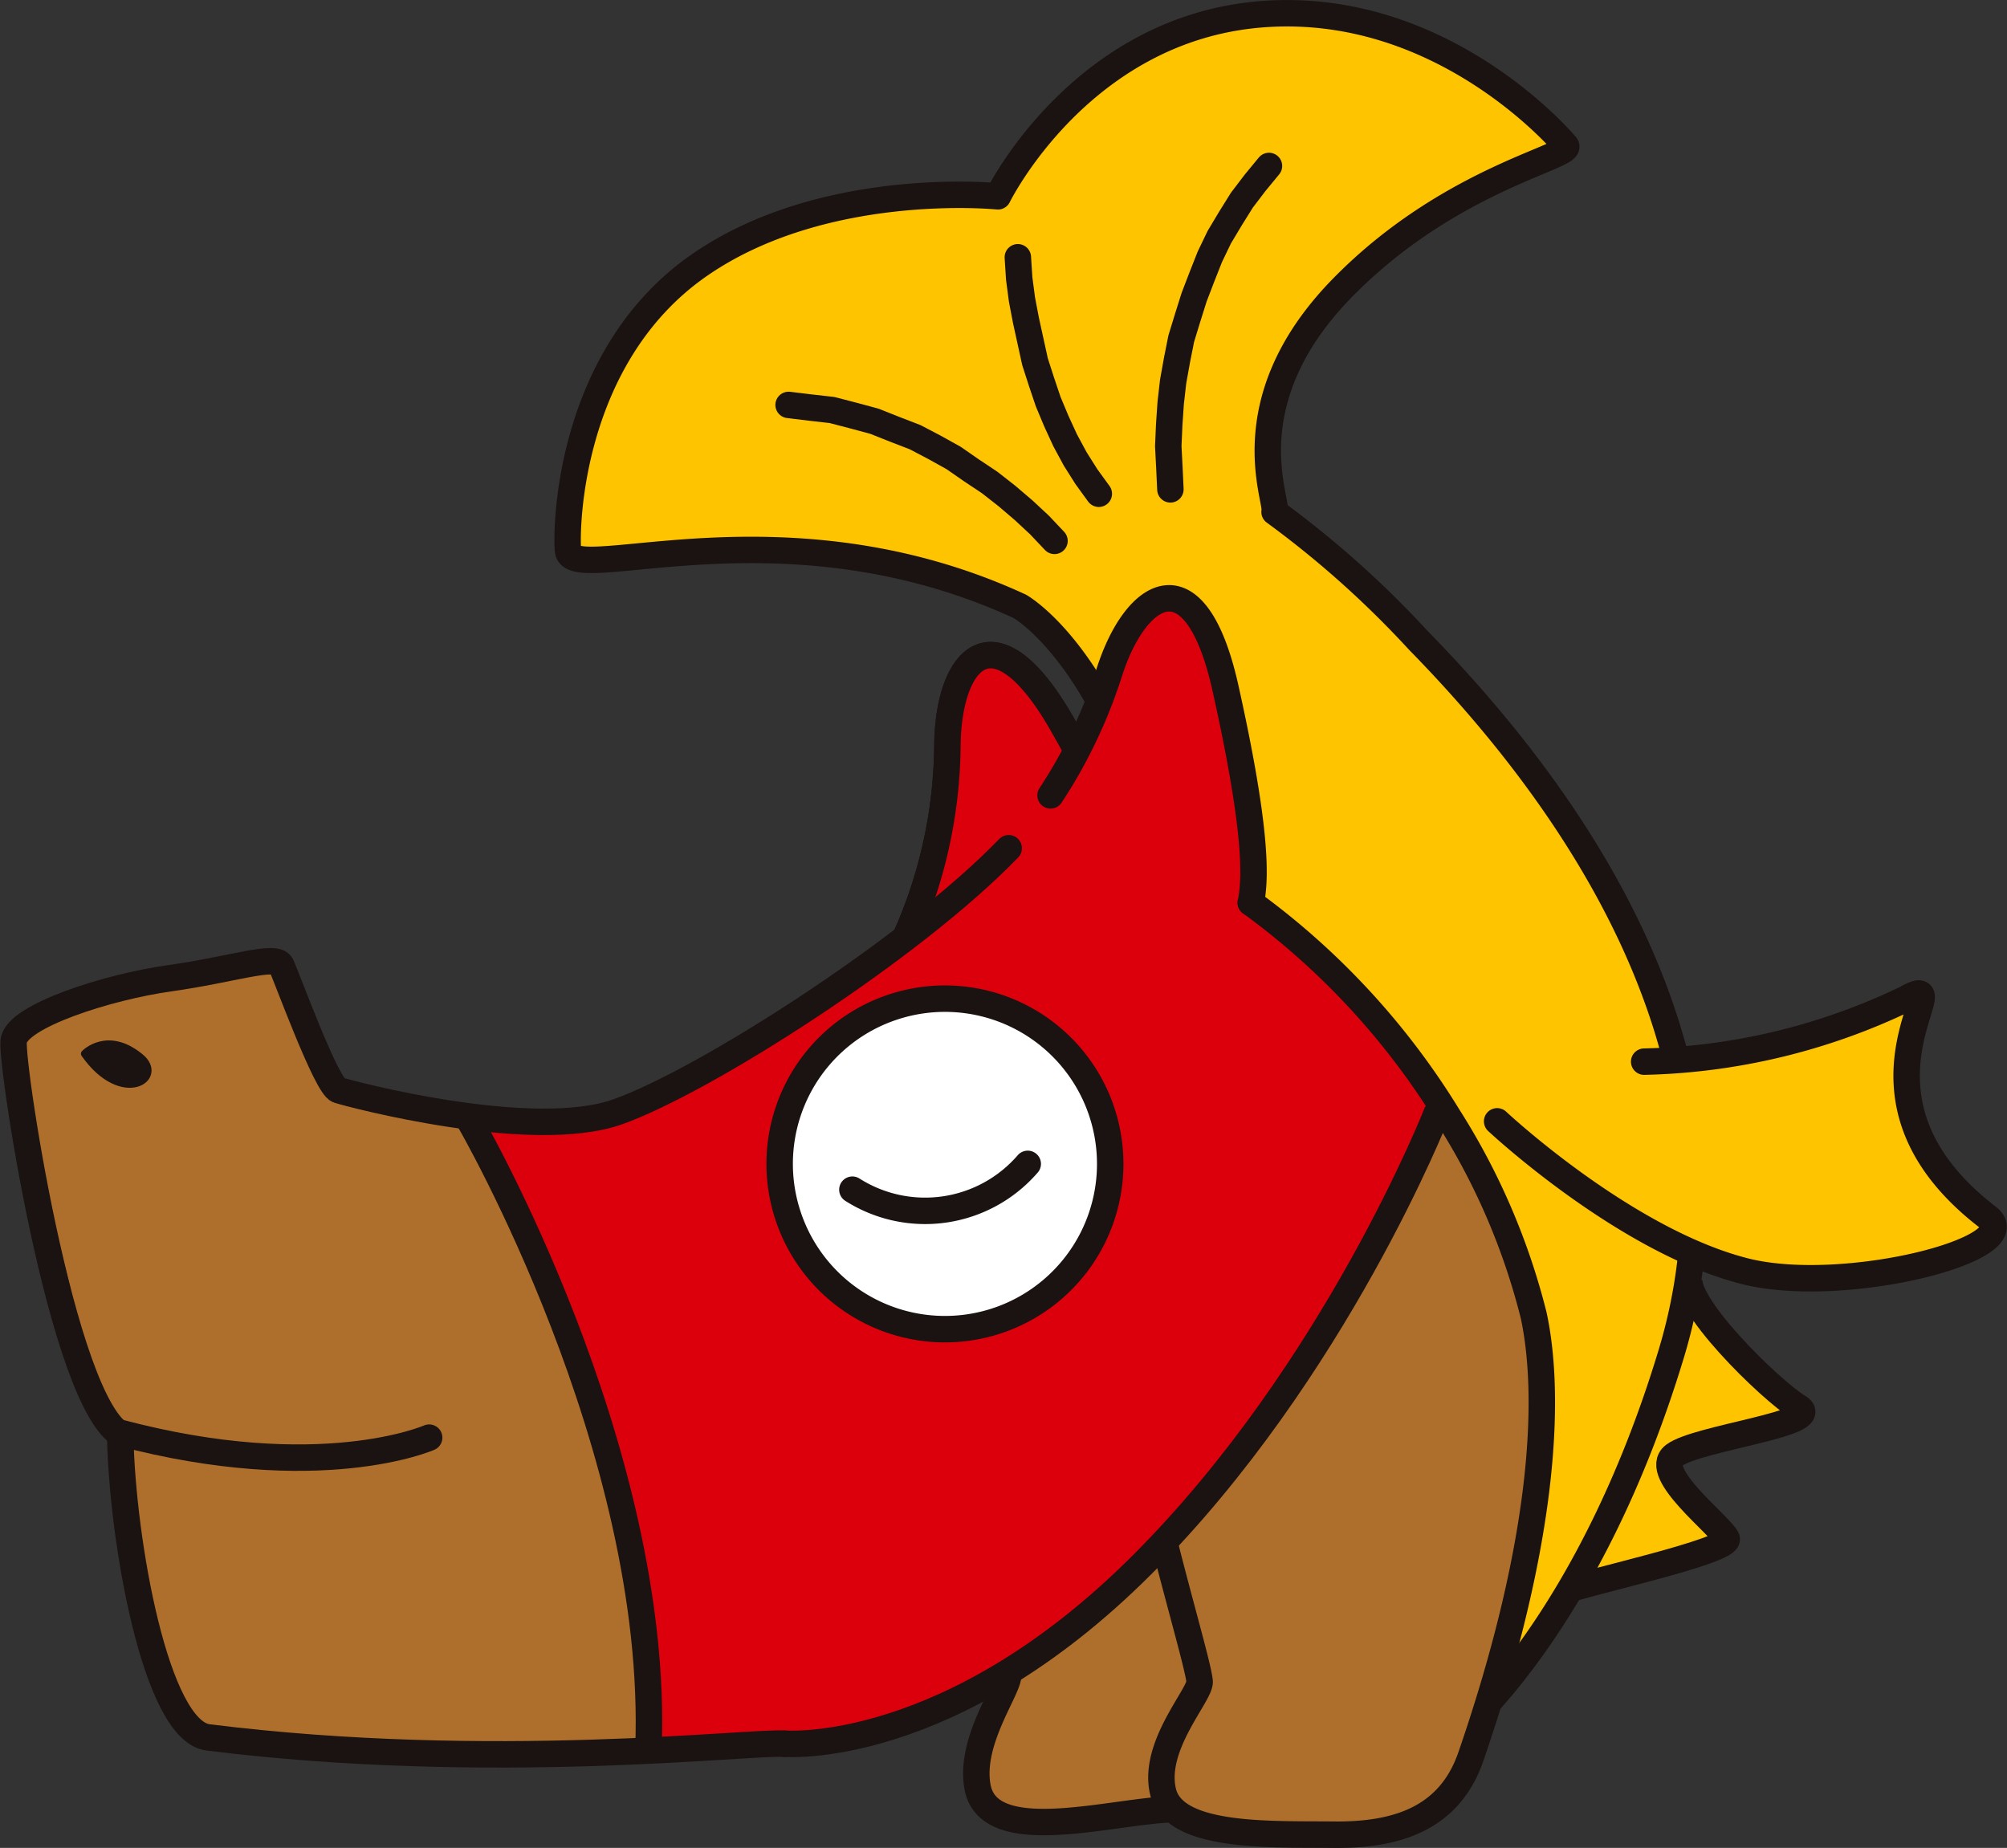 <svg xmlns="http://www.w3.org/2000/svg" width="94.63" height="87.13" viewBox="0 0 94.63 87.13">
  <rect x="0" y="0" width="94.63" height="87.13" fill="#333333" stroke="none"/>
  <g id="シャチウマくん" transform="translate(-128.958 -408.826)">
    <path id="パス_915" data-name="パス 915" d="M171.515,453.329a22.623,22.623,0,0,0,2.113-9.359c.045-4.127,2.232-6.625,5.462-.914s3.979,8.056,4.087,9.322" fill="#dc000c"/>
    <path id="パス_916" data-name="パス 916" d="M171.515,453.329a22.623,22.623,0,0,0,2.113-9.359c.045-4.127,2.232-6.625,5.462-.914s3.979,8.056,4.087,9.322" fill="none" stroke="#1a1311" stroke-linecap="round" stroke-linejoin="round" stroke-width="1.247"/>
    <path id="パス_917" data-name="パス 917" d="M171.515,453.329a22.623,22.623,0,0,0,2.113-9.359c.045-4.127,2.232-6.625,5.462-.914s3.979,8.056,4.087,9.322" fill="#dc000c"/>
    <path id="パス_918" data-name="パス 918" d="M171.515,453.329a22.623,22.623,0,0,0,2.113-9.359c.045-4.127,2.232-6.625,5.462-.914s3.979,8.056,4.087,9.322" fill="none" stroke="#1a1311" stroke-linecap="round" stroke-linejoin="round" stroke-width="1.247"/>
    <g id="グループ_1106" data-name="グループ 1106">
      <g id="グループ_1105" data-name="グループ 1105">
        <g id="グループ_1096" data-name="グループ 1096">
          <path id="パス_919" data-name="パス 919" d="M208.656,468.91c-.6,1.212,3.82,5.5,5.1,6.268s-4.783,1.441-5.868,2.27,2.247,3.346,2.482,3.926-6.8,2.1-7.575,2.45" fill="#ffc400" stroke="#1a1311" stroke-miterlimit="10" stroke-width="1.246"/>
          <path id="パス_920" data-name="パス 920" d="M202.785,415.686c-.165-.2-5.845-6.857-14.34-6.188-8.56.674-12.435,8.585-12.435,8.585s-8.19-.836-14.075,3.243c-6.429,4.457-6.286,13.051-6.188,13.507.338,1.588,10.248-2.521,21.3,2.586,0,0,3.708,2.079,6.052,10.143,2.736,9.414-6.648,23.762-6.648,23.762l21.44,19.015,5.75-7.118,4.112-10.548c3.749-11.212-3.059-24.6-11.9-33.631a48.5,48.5,0,0,0-6.755-6.171c.191-.507-1.678-5.2,2.877-10.318C195.375,418.745,203.222,416.2,202.785,415.686Z" fill="#ffc400"/>
          <path id="パス_921" data-name="パス 921" d="M202.785,415.686c-.165-.2-5.845-6.857-14.34-6.188-8.56.674-12.435,8.585-12.435,8.585s-8.19-.836-14.075,3.243c-6.429,4.457-6.286,13.051-6.188,13.507.338,1.588,10.248-2.521,21.3,2.586,0,0,3.708,2.079,6.052,10.143,2.736,9.414-6.648,23.762-6.648,23.762l21.44,19.015s6.034-5.014,9.862-17.666-3.059-24.6-11.9-33.631a46.462,46.462,0,0,0-6.8-6.078c.192-.508-2.039-5.148,3.123-10.485C197.279,417.214,203.222,416.2,202.785,415.686Z" fill="none" stroke="#1a1311" stroke-linejoin="round" stroke-width="1.246"/>
          <g id="グループ_1093" data-name="グループ 1093">
            <path id="パス_922" data-name="パス 922" d="M178.678,434.329l-.708-.749-.753-.7-.782-.667-.81-.634-.857-.571-.847-.588-.9-.5-.911-.478-.961-.371-.957-.381-1-.27-1-.26-1.026-.117-1.026-.124" fill="none" stroke="#1a1311" stroke-linecap="round" stroke-linejoin="round" stroke-width="1.247"/>
          </g>
          <g id="グループ_1094" data-name="グループ 1094">
            <path id="パス_923" data-name="パス 923" d="M180.767,432.107l-.585-.806-.529-.838-.472-.874-.414-.9-.385-.919-.317-.941-.306-.948-.214-.976-.214-.975-.187-.98-.131-.994-.064-1" fill="none" stroke="#1a1311" stroke-linecap="round" stroke-linejoin="round" stroke-width="1.247"/>
          </g>
          <g id="グループ_1095" data-name="グループ 1095">
            <path id="パス_924" data-name="パス 924" d="M184.142,431.9l-.047-1.017-.053-1.021.045-1.017.069-1.018.116-1.016.181-1.008.2-1.006.3-.98.307-.976.366-.954.376-.952.444-.924.527-.881.542-.869.622-.817.653-.793" fill="none" stroke="#1a1311" stroke-linecap="round" stroke-linejoin="round" stroke-width="1.247"/>
          </g>
          <path id="パス_925" data-name="パス 925" d="M206.481,458.884a29.964,29.964,0,0,0,12.324-2.958c2.822-1.584-3.7,4.472,3.875,10.291,1.944,1.494-6.8,3.731-11.457,2.546-5.675-1.444-11.675-7.065-11.675-7.065" fill="#ffc400"/>
          <path id="パス_926" data-name="パス 926" d="M206.481,458.884a29.964,29.964,0,0,0,12.324-2.958c2.822-1.584-3.7,4.472,3.875,10.291,1.944,1.494-6.8,3.731-11.457,2.546-5.675-1.444-11.675-7.065-11.675-7.065" fill="none" stroke="#1a1311" stroke-linecap="round" stroke-linejoin="round" stroke-width="1.247"/>
        </g>
        <path id="パス_927" data-name="パス 927" d="M201.174,471.829c1.366,3.737.53,8.069-2.861,19.811-.859,2.972-3.475,3.721-6.47,3.692s-7.492.17-8.04-2,1.769-4.607,1.717-5.224-.992-3.995-1.723-6.885-4.127-5.993-4.127-5.993l15.562-16.462a32.769,32.769,0,0,1,5.942,13.059" fill="#ae6f2c"/>
        <path id="パス_928" data-name="パス 928" d="M173.516,477.711l-.732,1.952,3.09,4.1.8,4.533-1.943,3.365.1,2.01a2.637,2.637,0,0,0,1.6,1.164c1.067.232,7.224-.491,10.226-1.8s3.58-.268,3.58-.268S194.136,457.341,173.516,477.711Z" fill="#ae6f2c"/>
        <path id="パス_929" data-name="パス 929" d="M183.96,494.146c-2.99.182-8.374,1.725-8.908-1.046-.423-2.2,1.532-4.715,1.438-5.326a9.462,9.462,0,0,0-3.994-7.967" fill="none" stroke="#1a1311" stroke-linecap="round" stroke-linejoin="round" stroke-width="1.247"/>
        <g id="グループ_1104" data-name="グループ 1104">
          <g id="グループ_1103" data-name="グループ 1103">
            <g id="グループ_1102" data-name="グループ 1102">
              <g id="グループ_1101" data-name="グループ 1101">
                <g id="グループ_1100" data-name="グループ 1100">
                  <g id="グループ_1099" data-name="グループ 1099">
                    <g id="グループ_1098" data-name="グループ 1098">
                      <g id="グループ_1097" data-name="グループ 1097">
                        <path id="パス_930" data-name="パス 930" d="M204.014,462.173" fill="#fff"/>
                        <path id="パス_931" data-name="パス 931" d="M204.014,462.173" fill="none" stroke="#1a1311" stroke-linecap="round" stroke-linejoin="round" stroke-width="0.445"/>
                      </g>
                    </g>
                  </g>
                </g>
              </g>
            </g>
          </g>
        </g>
        <path id="パス_932" data-name="パス 932" d="M187.932,451.391a35.065,35.065,0,0,1,9.3,10.077" fill="#ae6f2c"/>
        <path id="パス_933" data-name="パス 933" d="M165.944,491.042c-1.555-.122-11.548.59-13.162.7s-11.524-1.151-14.012-.991-2.54-4.488-2.808-6.123a10.652,10.652,0,0,1-1.235-3.161c-.05-.334-.194-4.239-.314-4.582-.539-1.527-.93-1.278-1.258-3.279-.583-3.554-3.7-14.526-3.552-15.693s4.408-2.547,7.36-2.957,5-1.151,5.254-.614,2.132,5.7,2.694,5.889,9.107,2.452,13.147,1.031,13.861-7.673,18.46-12.436" fill="#ae6f2c"/>
        <path id="パス_934" data-name="パス 934" d="M176.518,448.821c-4.6,4.763-14.417,11.019-18.46,12.436-1.419.5-4.086.549-6.972.394,0,0,9,15.486,8.445,29.637,5.558-.679,5.643-.306,6.413-.246,0,0,7.759.67,16.872-8.445s14.445-21.768,14.445-21.768l-8.941-9.706" fill="#dc000c"/>
        <path id="パス_935" data-name="パス 935" d="M166.151,466.26a7.792,7.792,0,1,0,4.808-9.916A7.786,7.786,0,0,0,166.151,466.26Z" fill="#fff" stroke="#1a1311" stroke-linecap="round" stroke-linejoin="round" stroke-width="1.247"/>
        <path id="パス_936" data-name="パス 936" d="M151.086,461.651s9,15.486,8.445,29.637" fill="none" stroke="#1a1311" stroke-linecap="round" stroke-linejoin="round" stroke-width="1.247"/>
        <path id="パス_937" data-name="パス 937" d="M165.944,491.042s7.759.67,16.872-8.445,13.88-21.272,13.88-21.272" fill="none" stroke="#1a1311" stroke-linecap="round" stroke-linejoin="round" stroke-width="1.247"/>
        <path id="パス_938" data-name="パス 938" d="M134.629,476.611c.1,4.851,1.668,13.825,4.141,14.135,13.417,1.677,25.619.174,27.174.3" fill="none" stroke="#1a1311" stroke-linecap="round" stroke-linejoin="round" stroke-width="1.247"/>
        <path id="パス_939" data-name="パス 939" d="M183.912,481.77c.731,2.89,1.558,5.725,1.608,6.34s-2.265,3.056-1.717,5.224,5.043,1.969,8.04,2,5.462-.767,6.47-3.692c3.627-10.54,3.723-17.249,2.957-20.8a31.875,31.875,0,0,0-4.036-9.377,35.216,35.216,0,0,0-9.3-10.077" fill="none" stroke="#1a1311" stroke-linecap="round" stroke-linejoin="round" stroke-width="1.247"/>
        <path id="パス_940" data-name="パス 940" d="M176.5,448.9a22.591,22.591,0,0,0,4.75-8.336c1.247-3.933,4.067-5.685,5.493.719s1.455,8.867,1.19,10.107" fill="#dc000c"/>
        <path id="パス_941" data-name="パス 941" d="M176.518,448.821c-4.6,4.763-14.417,11.019-18.46,12.436s-12.581-.846-13.147-1.031-2.438-5.357-2.694-5.889-2.3.2-5.254.614-7.217,1.789-7.36,2.957,2.512,18.4,5.447,18.7" fill="none" stroke="#1a1311" stroke-linecap="round" stroke-linejoin="round" stroke-width="1.247"/>
        <path id="パス_942" data-name="パス 942" d="M201.174,471.829" fill="#ae6f2c"/>
      </g>
    </g>
    <path id="パス_943" data-name="パス 943" d="M132.953,458.51s1.063-1.11,2.615.167C136.763,459.659,134.718,461.017,132.953,458.51Z" fill="#1a1311" stroke="#1a1311" stroke-linecap="round" stroke-linejoin="round" stroke-width="0.359"/>
    <path id="パス_944" data-name="パス 944" d="M169.148,464.921a6.393,6.393,0,0,0,8.268-1.217" fill="none" stroke="#1a1311" stroke-linecap="round" stroke-linejoin="round" stroke-width="1.247"/>
    <path id="パス_945" data-name="パス 945" d="M134.578,476.372c9.463,2.515,14.615.24,14.615.24" fill="none" stroke="#1a1311" stroke-linecap="round" stroke-linejoin="round" stroke-width="1.247"/>
    <path id="パス_946" data-name="パス 946" d="M178.492,446.328a23.52,23.52,0,0,0,2.757-5.763c1.247-3.935,4.067-5.686,5.493.718s1.455,8.867,1.19,10.108" fill="none" stroke="#1a1311" stroke-linecap="round" stroke-linejoin="round" stroke-width="1.247"/>
  </g>
</svg>

